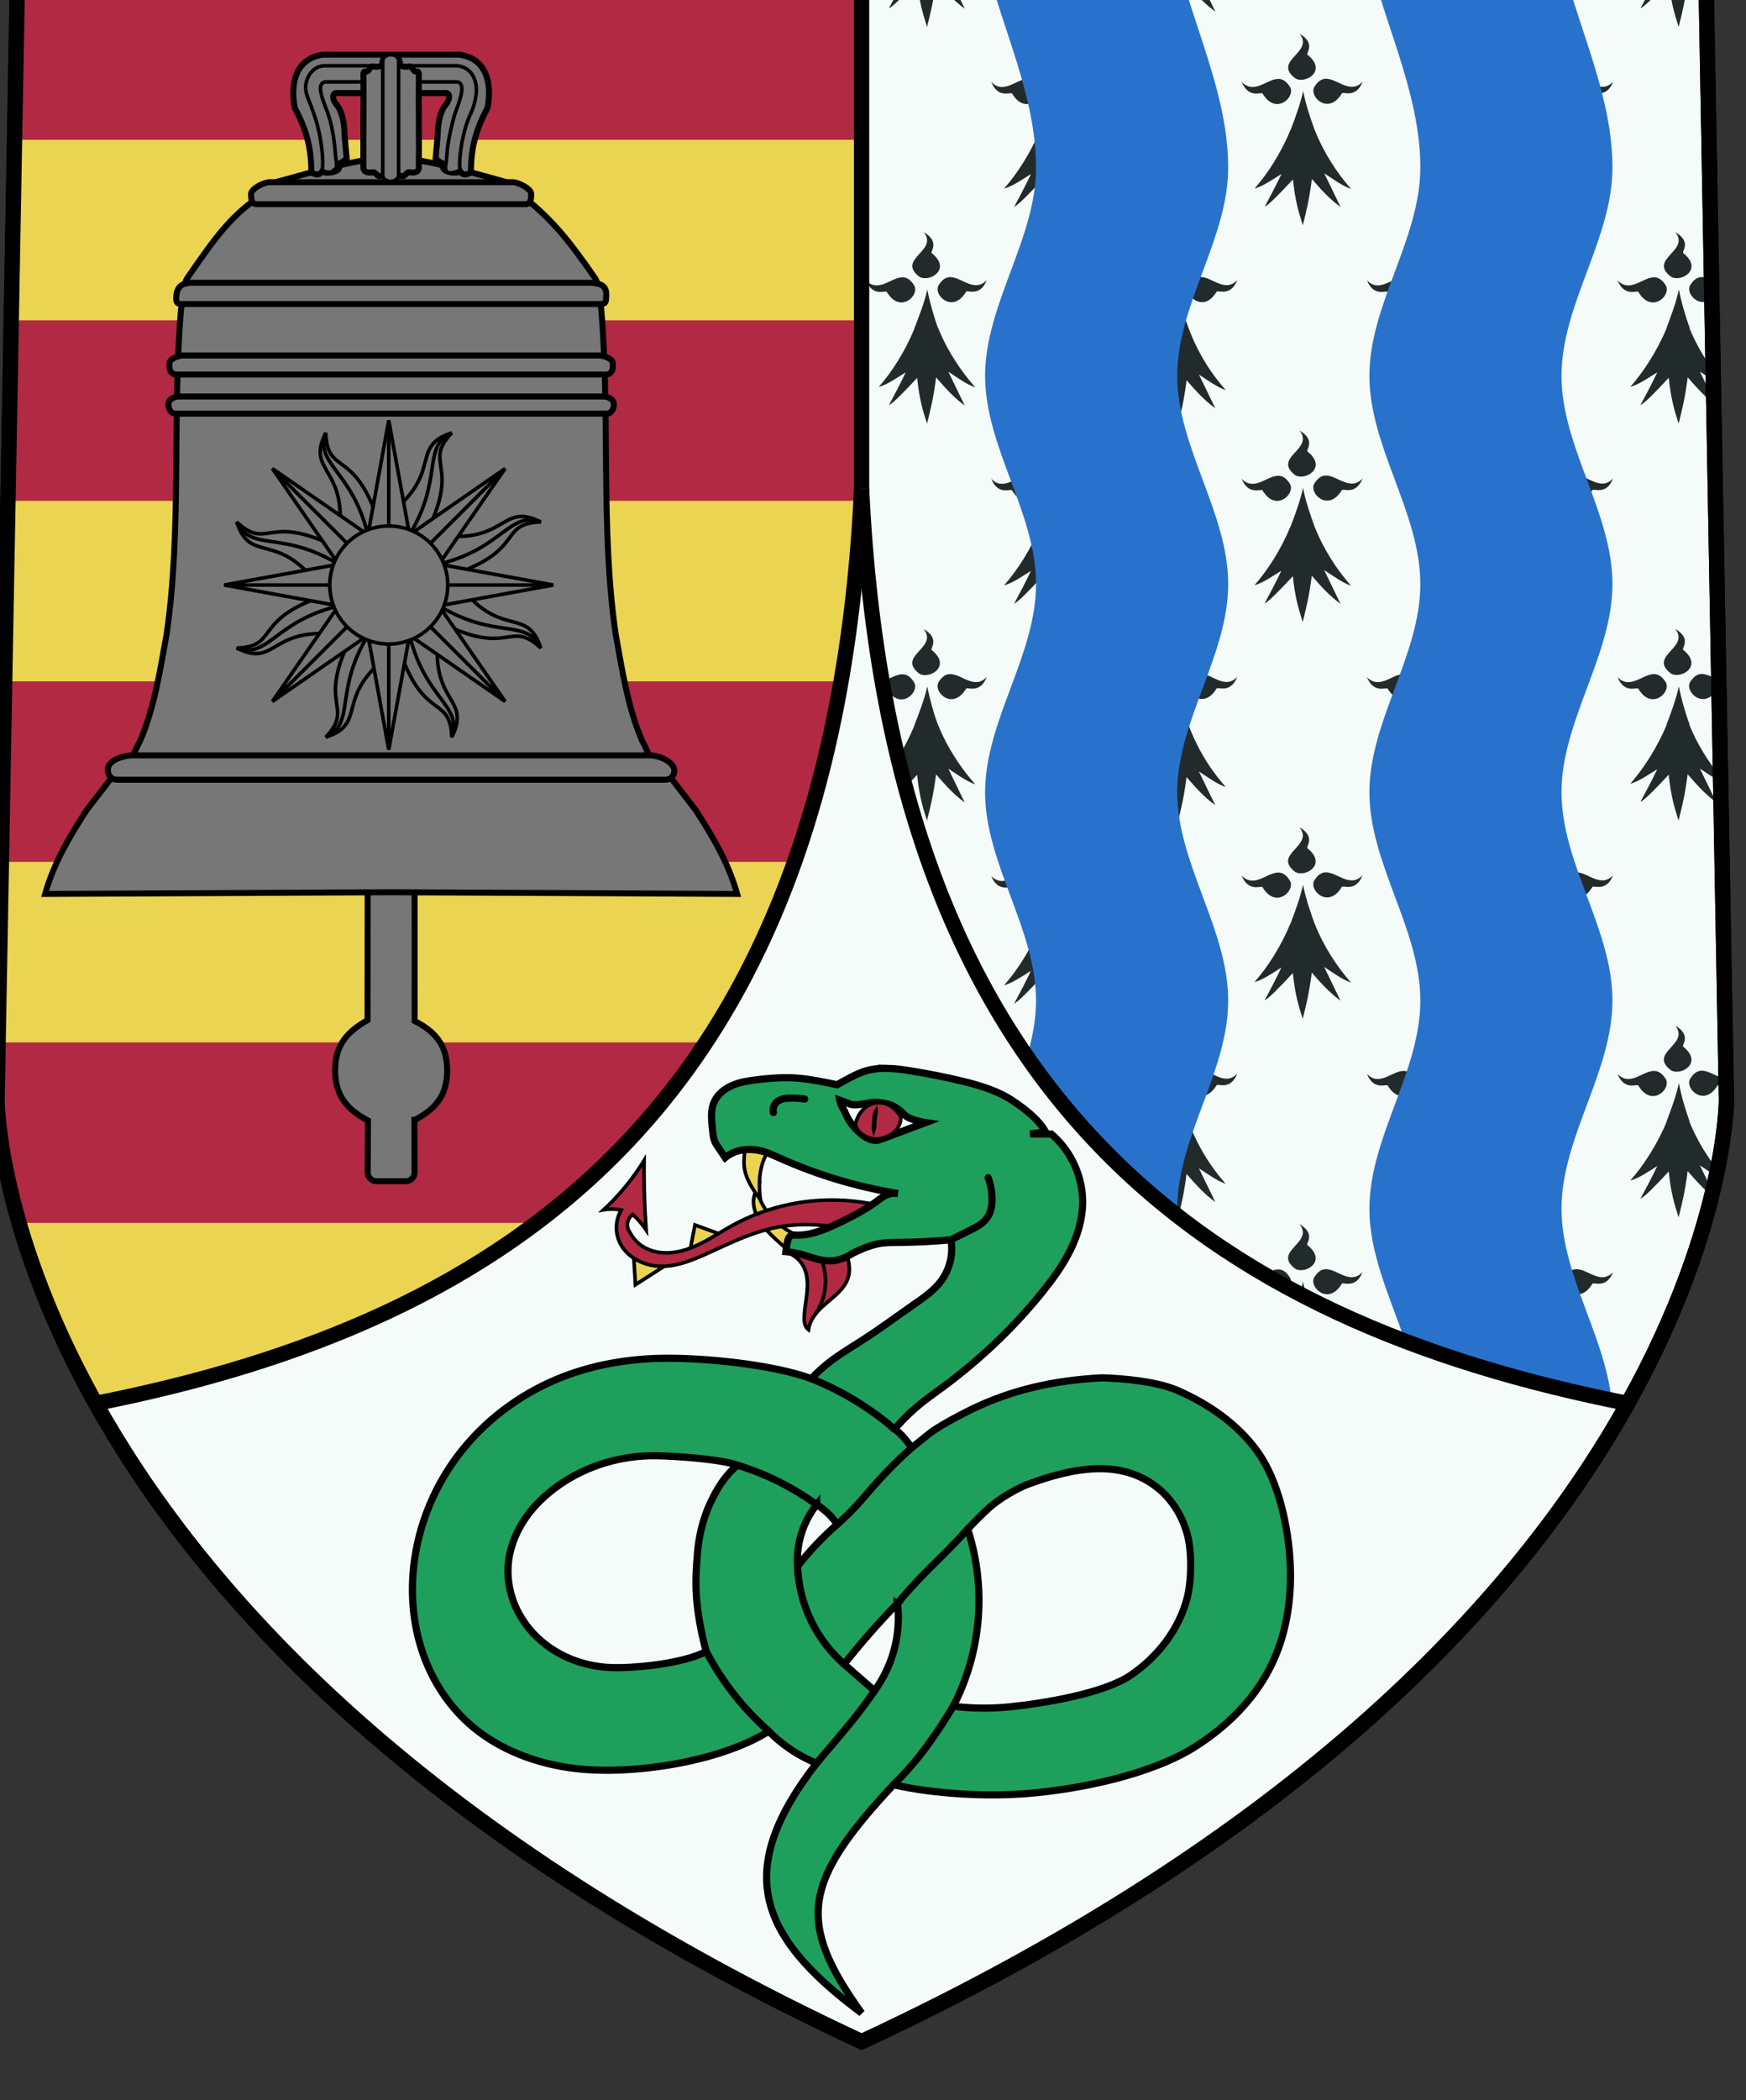 <?xml version="1.0" encoding="UTF-8" standalone="no"?>
<!-- Created with Inkscape (http://www.inkscape.org/) -->

<svg
   xmlns:dc="http://purl.org/dc/elements/1.1/"
   xmlns:cc="http://creativecommons.org/ns#"
   xmlns:rdf="http://www.w3.org/1999/02/22-rdf-syntax-ns#"
   xmlns:svg="http://www.w3.org/2000/svg"
   xmlns="http://www.w3.org/2000/svg"
   xmlns:xlink="http://www.w3.org/1999/xlink"
   xmlns:sodipodi="http://sodipodi.sourceforge.net/DTD/sodipodi-0.dtd"
   xmlns:inkscape="http://www.inkscape.org/namespaces/inkscape"
   width="96.673mm"
   height="116.207mm"
   viewBox="0 0 96.673 116.207"
   version="1.1"
   id="svg22846"
   inkscape:version="0.92.3 (2405546, 2018-03-11)"
   sodipodi:docname="COA Ebbing.svg">
  <rect x="0" y="0" width="96.673" height="116.207" fill="#333333" stroke="none"/>
  <defs
     id="defs22840">
    <inkscape:path-effect
       effect="spiro"
       id="path-effect6088-48-4-86-6-82-5"
       is_visible="true" />
    <clipPath
       id="clipPath19679-5"
       clipPathUnits="userSpaceOnUse">
      <use
         style="stroke-width:1"
         height="100%"
         width="100%"
         transform="translate(-48.377,183.91)"
         id="use19681-6"
         xlink:href="#use19236"
         y="0"
         x="0" />
    </clipPath>
    <inkscape:path-effect
       is_visible="true"
       id="path-effect6141-19-8-38-7-7-7-9"
       effect="spiro" />
  </defs>
  <sodipodi:namedview
     id="base"
     pagecolor="#ffffff"
     bordercolor="#666666"
     borderopacity="1.0"
     inkscape:pageopacity="0.0"
     inkscape:pageshadow="2"
     inkscape:zoom="0.7"
     inkscape:cx="638.10898"
     inkscape:cy="522.31517"
     inkscape:document-units="mm"
     inkscape:current-layer="layer1"
     showgrid="false"
     fit-margin-top="0"
     fit-margin-left="0"
     fit-margin-right="0"
     fit-margin-bottom="0"
     inkscape:window-width="1920"
     inkscape:window-height="1017"
     inkscape:window-x="-4"
     inkscape:window-y="-4"
     inkscape:window-maximized="1" />
  <g
     inkscape:label="Layer 1"
     inkscape:groupmode="layer"
     id="layer1"
     transform="translate(374.908,-257.039)">
    <g
       transform="matrix(0.282,0,0,0.282,-1117.607,-3139.24)"
       id="g23780">
      <path
         inkscape:connector-curvature="0"
         id="use19252"
         d="m 2802.853,12139.458 c -5.643,120.358 -68.667,163.336 -150.39,179.456 20.558,36.788 62.951,84.575 150.39,125.25 87.46,-40.673 129.868,-88.453 150.434,-125.241 -81.743,-16.114 -144.79,-59.087 -150.434,-179.465 z"
         style="fill:#f5fbf8;fill-opacity:1;stroke:none;stroke-width:3;stroke-miterlimit:4;stroke-dasharray:none" />
      <path
         sodipodi:nodetypes="ccccccc"
         id="path6176-1-8-5-6-3-8"
         d="m 2800.015,12290.062 -6.03,-0.464 -6.03,-0.463 c 8.204,3.216 1.444,13.031 4.46,15.326 0.967,-6.113 10.128,-6.626 7.599,-14.399 h -1e-4 z"
         style="opacity:1;fill:#b12943;fill-opacity:1;fill-rule:evenodd;stroke:#000000;stroke-width:0.703;stroke-linecap:butt;stroke-linejoin:miter;stroke-miterlimit:4;stroke-dasharray:none;stroke-dashoffset:0;stroke-opacity:1"
         inkscape:connector-curvature="0" />
      <path
         inkscape:connector-curvature="0"
         id="path6431-2-1-8-1-6-2"
         d="m 2793.481,12301.819 c 0.693,-0.928 1.245,-1.96 1.632,-3.052 0.91,-2.57 0.866,-5.466 -0.121,-8.008"
         style="fill:none;fill-opacity:1;fill-rule:evenodd;stroke:#000000;stroke-width:0.703;stroke-linecap:butt;stroke-linejoin:miter;stroke-miterlimit:4;stroke-dasharray:none;stroke-opacity:1" />
      <path
         inkscape:connector-curvature="0"
         style="fill:#f5fbf8;fill-opacity:1;stroke:none;stroke-width:3;stroke-miterlimit:4;stroke-dasharray:none"
         d="m 2802.908,12035.562 c 55.264,0 165.743,3.999 165.743,3.999 l 4.001,219.807 c 0,0 0.011,24.895 -19.354,59.545 -81.723,-16.12 -144.747,-59.098 -150.39,-179.456 z"
         id="use19246" />
      <path
         inkscape:connector-curvature="0"
         id="use993"
         d="m 2810.522,12035.594 c -1.349,2.296 -2.817,4.318 -4.303,6.015 1.645,-0.451 3.504,-1.728 5.292,-2.851 -1.093,2.328 -2.186,4.343 -3.279,6.397 0.653,-0.22 2.719,-2.281 5.532,-5.323 0.441,4.18 1.043,6.158 1.934,8.993 0.709,-2.83 1.224,-4.776 1.787,-9.079 1.696,1.923 3.33,3.855 5.625,5.506 l -3.213,-6.613 c 1.663,1.063 3.515,2.463 5.279,3.057 -1.53,-1.735 -3.059,-3.759 -4.439,-6.016 -3.313,-0.04 -6.494,-0.07 -9.578,-0.09 -0.217,0 -0.419,0 -0.635,0 z m 49.091,0.769 c -1.313,2.209 -2.74,4.134 -4.21,5.813 1.645,-0.451 3.504,-1.73 5.292,-2.851 -1.093,2.327 -2.186,4.339 -3.279,6.394 0.653,-0.221 2.719,-2.293 5.532,-5.334 0.441,4.18 1.043,6.158 1.934,8.993 0.709,-2.831 1.224,-4.766 1.787,-9.068 1.696,1.924 3.341,3.856 5.636,5.506 l -3.21,-6.613 c 1.663,1.063 3.5,2.451 5.264,3.046 -1.482,-1.682 -2.877,-3.549 -4.142,-5.639 -3.548,-0.09 -7.075,-0.169 -10.604,-0.247 z m 48.051,1.234 c -0.993,1.487 -2.024,2.839 -3.06,4.021 1.645,-0.451 3.491,-1.729 5.279,-2.851 -1.093,2.328 -2.188,4.343 -3.281,6.396 0.653,-0.221 2.722,-2.281 5.535,-5.323 0.441,4.182 1.039,6.155 1.93,8.99 0.709,-2.83 1.224,-4.773 1.787,-9.074 1.696,1.923 3.345,3.856 5.64,5.507 l -3.213,-6.615 c 1.663,1.063 3.5,2.464 5.264,3.058 -0.994,-1.128 -1.974,-2.371 -2.906,-3.716 -3.365,-0.103 -6.724,-0.206 -10.186,-0.309 -0.975,-0.03 -1.802,-0.06 -2.789,-0.08 z m 48.122,1.52 c -0.664,0.9 -1.334,1.738 -1.996,2.493 1.43,-0.392 3.021,-1.408 4.587,-2.404 -1,-0.04 -1.377,-0.05 -2.591,-0.09 z m 3.065,0.106 c -1.018,2.125 -2.045,4.022 -3.062,5.932 0.653,-0.221 2.731,-2.281 5.544,-5.321 0.441,4.18 1.043,6.156 1.934,8.991 0.709,-2.83 1.224,-4.774 1.787,-9.077 1.17,1.327 2.325,2.652 3.673,3.891 l -0.046,-2.497 v 0 l -0.78,-1.604 c -0.208,0 -3.756,-0.131 -6.652,-0.231 -0.689,-0.02 -1.511,-0.05 -2.399,-0.08 z m -119.2,10.929 c 3.004,3.727 -5.394,5.222 -0.864,8.749 1.932,1.198 6.427,-1.406 2.463,-4.592 -0.512,-0.273 1.797,-2.158 -1.599,-4.157 z m 49.184,0 c 3.005,3.727 -5.394,5.226 -0.864,8.753 1.932,1.197 6.427,-1.408 2.463,-4.593 -0.512,-0.273 1.797,-2.161 -1.599,-4.16 z m 49.186,0 c 3.005,3.727 -5.394,5.226 -0.864,8.753 1.932,1.197 6.429,-1.408 2.465,-4.593 -0.512,-0.273 1.795,-2.161 -1.6,-4.16 z m -93.358,8.846 c -0.752,0.08 -1.486,0.535 -2.17,1.719 -0.857,1.984 2.912,5.413 5.449,1.183 0.179,-0.518 2.714,1.133 4.107,-2.331 -2.389,2.511 -4.847,-0.472 -7.066,-0.571 z m 49.184,0 c -0.751,0.08 -1.486,0.538 -2.17,1.721 -0.858,1.985 2.912,5.411 5.449,1.181 0.179,-0.518 2.714,1.138 4.107,-2.327 -2.389,2.51 -4.847,-0.476 -7.066,-0.575 z m 49.188,0 c -0.751,0.08 -1.477,0.538 -2.161,1.721 -0.858,1.985 2.915,5.411 5.453,1.181 0.18,-0.518 2.699,1.138 4.092,-2.327 -2.389,2.51 -4.833,-0.476 -7.051,-0.575 z m -107.66,0.03 c -2.219,0.1 -4.677,3.096 -7.066,0.585 1.393,3.464 3.938,1.811 4.118,2.329 2.538,4.23 6.298,0.801 5.44,-1.183 -0.781,-1.353 -1.624,-1.768 -2.492,-1.731 z m 49.184,0 c -2.219,0.1 -4.679,3.096 -7.068,0.585 1.393,3.464 3.94,1.811 4.12,2.329 2.538,4.23 6.298,0.801 5.44,-1.183 -0.781,-1.353 -1.624,-1.768 -2.492,-1.731 z m 49.186,0 c -2.219,0.1 -4.663,3.096 -7.051,0.585 1.393,3.464 3.924,1.811 4.103,2.329 2.538,4.23 6.299,0.801 5.442,-1.183 -0.781,-1.353 -1.626,-1.768 -2.494,-1.731 z m -93.373,2.392 c -0.581,2.64 -1.591,5.324 -2.433,7.527 h 0.013 c -1.926,4.643 -4.554,8.665 -7.119,11.593 1.645,-0.45 3.491,-1.729 5.279,-2.851 -1.093,2.327 -2.188,4.344 -3.281,6.397 0.653,-0.22 2.722,-2.282 5.535,-5.324 0.441,4.182 1.039,6.159 1.93,8.994 0.709,-2.83 1.224,-4.778 1.787,-9.08 1.696,1.923 3.345,3.857 5.64,5.507 l -3.213,-6.619 c 1.664,1.064 3.5,2.467 5.264,3.06 -2.721,-3.085 -5.297,-7.043 -7.137,-11.68 h -0.013 c -0.8,-2.197 -1.743,-4.876 -2.247,-7.524 z m 49.178,0 c -0.572,2.593 -1.588,5.328 -2.422,7.509 -0.014,0 -0.015,0.02 -0.015,0.04 h -0.018 c -1.929,4.673 -4.506,8.618 -7.084,11.563 1.645,-0.451 3.491,-1.729 5.279,-2.851 -1.093,2.328 -2.184,4.342 -3.278,6.396 0.653,-0.221 2.719,-2.284 5.532,-5.326 0.441,4.181 1.043,6.159 1.934,8.994 0.709,-2.831 1.22,-4.778 1.783,-9.08 1.696,1.924 3.345,3.857 5.64,5.507 l -3.212,-6.617 c 1.663,1.064 3.502,2.466 5.266,3.06 -2.713,-3.078 -5.316,-6.988 -7.156,-11.609 -0.799,-2.195 -1.744,-4.94 -2.248,-7.586 z m 49.193,0 c -0.581,2.64 -1.593,5.323 -2.435,7.525 h 0.049 c -1.925,4.614 -4.607,8.68 -7.16,11.595 1.645,-0.451 3.506,-1.73 5.294,-2.851 -1.093,2.328 -2.199,4.343 -3.292,6.397 0.652,-0.221 2.73,-2.284 5.543,-5.326 0.441,4.182 1.043,6.16 1.934,8.996 0.709,-2.831 1.224,-4.777 1.787,-9.08 1.696,1.925 3.33,3.857 5.625,5.507 l -3.213,-6.615 c 1.663,1.063 3.504,2.464 5.268,3.056 -2.692,-3.052 -5.51,-7.1 -7.352,-11.679 h 0.066 c -0.8,-2.197 -1.609,-4.875 -2.113,-7.525 z m -123.701,27.667 c 3.004,3.726 -5.397,5.22 -0.868,8.747 1.932,1.197 6.447,-1.406 2.483,-4.592 -0.512,-0.272 1.781,-2.157 -1.615,-4.155 z m 49.184,0 c 3.005,3.725 -5.397,5.207 -0.868,8.734 1.932,1.198 6.444,-1.394 2.479,-4.581 -0.512,-0.272 1.784,-2.155 -1.611,-4.153 z m 49.2,0 c 3.005,3.725 -5.397,5.219 -0.868,8.747 1.932,1.196 6.433,-1.407 2.468,-4.594 -0.512,-0.272 1.795,-2.155 -1.6,-4.153 z m 49.186,0 c 3.005,3.725 -5.392,5.219 -0.862,8.747 1.932,1.196 6.427,-1.407 2.463,-4.594 -0.512,-0.272 1.796,-2.155 -1.6,-4.153 z m -93.362,8.822 c -0.751,0.07 -1.488,0.536 -2.172,1.718 -0.858,1.985 2.915,5.424 5.453,1.193 0.179,-0.516 2.699,1.139 4.092,-2.325 -2.389,2.51 -4.833,-0.487 -7.051,-0.586 -0.108,-0.01 -0.215,-0.01 -0.322,0 z m 49.186,0 c -0.751,0.08 -1.486,0.533 -2.17,1.716 -0.858,1.984 2.913,5.415 5.451,1.184 0.18,-0.516 2.712,1.139 4.105,-2.325 -2.389,2.51 -4.846,-0.476 -7.064,-0.575 z m 49.189,0 c -0.751,0.08 -1.475,0.533 -2.159,1.716 -0.737,1.706 1.945,4.466 4.325,2.525 l -0.068,-3.726 c -0.601,-0.268 -1.19,-0.489 -1.765,-0.515 z m -147.559,0.02 c -0.751,0.07 -1.488,0.532 -2.172,1.716 -0.858,1.983 2.915,5.41 5.453,1.181 0.18,-0.518 2.699,1.138 4.092,-2.326 -2.389,2.509 -4.833,-0.473 -7.051,-0.571 -0.108,-0.02 -0.215,-0.02 -0.322,0 z m 39.893,0 c -2.219,0.1 -4.677,3.111 -7.066,0.601 1.393,3.465 3.939,1.81 4.118,2.327 2.538,4.23 6.285,0.787 5.427,-1.197 -0.781,-1.352 -1.611,-1.77 -2.479,-1.731 z m -49.195,0.03 c -2.219,0.1 -4.662,3.095 -7.051,0.586 1.393,3.464 3.938,1.806 4.118,2.322 2.538,4.231 6.281,0.807 5.424,-1.178 -0.781,-1.35 -1.622,-1.77 -2.49,-1.73 z m 98.384,0 c -2.219,0.1 -4.677,3.095 -7.066,0.586 1.393,3.464 3.937,1.806 4.116,2.322 2.538,4.231 6.298,0.807 5.44,-1.178 -0.781,-1.35 -1.622,-1.77 -2.49,-1.73 z m 49.188,0 c -2.219,0.1 -4.664,3.095 -7.053,0.586 1.393,3.464 3.925,1.806 4.105,2.322 2.538,4.231 6.297,0.807 5.44,-1.178 -0.781,-1.35 -1.624,-1.77 -2.492,-1.73 z m -44.189,2.373 c 5e-4,0 0,0 0,0 h 0.01 z m 0,0 h -0.01 c -0.572,2.597 -1.595,5.338 -2.43,7.523 -0.014,0.01 -0.018,0.02 -0.018,0.03 h -0.017 c -1.929,4.674 -4.506,8.617 -7.084,11.561 1.645,-0.451 3.493,-1.732 5.281,-2.853 -1.093,2.327 -2.188,4.344 -3.281,6.398 0.653,-0.22 2.72,-2.286 5.533,-5.327 0.441,4.181 1.039,6.159 1.93,8.994 0.709,-2.83 1.224,-4.776 1.787,-9.078 1.696,1.924 3.345,3.858 5.64,5.508 l -3.213,-6.616 c 1.663,1.063 3.502,2.464 5.266,3.058 -2.713,-3.078 -5.316,-6.988 -7.156,-11.609 h 0.013 c -0.799,-2.195 -1.741,-4.943 -2.245,-7.589 z m -49.191,0 c -1.954,8.875 -5.602,15.165 -9.558,19.685 1.645,-0.452 3.504,-1.734 5.292,-2.854 -1.093,2.327 -2.184,4.343 -3.278,6.397 0.653,-0.222 2.717,-2.295 5.53,-5.337 0.441,4.181 1.044,6.159 1.935,8.994 0.709,-2.831 1.224,-4.765 1.787,-9.067 1.696,1.924 3.341,3.855 5.636,5.505 l -3.212,-6.613 c 1.663,1.063 3.502,2.453 5.266,3.047 -4.183,-4.745 -7.71,-10.88 -9.399,-19.757 z m 98.373,0 c 3e-4,0 -2e-4,0 0,0 3e-4,0 0,0 0,0 z m 0,0 c -0.581,2.639 -1.59,5.324 -2.432,7.526 h 0.049 c -1.925,4.614 -4.609,8.681 -7.161,11.596 1.645,-0.451 3.504,-1.734 5.292,-2.857 -1.093,2.328 -2.199,4.348 -3.292,6.402 0.653,-0.222 2.731,-2.286 5.544,-5.327 0.441,4.181 1.043,6.158 1.934,8.994 0.709,-2.83 1.224,-4.778 1.787,-9.08 1.566,1.776 3.085,3.558 5.114,5.12 l -0.01,-0.225 -0.01,-0.465 -2.69,-5.538 c 0.84,0.538 1.724,1.16 2.62,1.722 l -0.037,-2.027 c -1.772,-2.446 -3.439,-5.257 -4.669,-8.315 h 0.064 c -0.799,-2.197 -1.605,-4.878 -2.109,-7.526 z m -147.572,0.02 c -0.581,2.638 -1.707,5.439 -2.549,7.64 h 0.031 c -1.927,4.657 -4.452,8.542 -7.024,11.479 1.645,-0.451 3.502,-1.735 5.29,-2.857 -1.093,2.327 -2.184,4.347 -3.278,6.401 0.653,-0.221 2.718,-2.284 5.532,-5.326 0.441,4.182 1.043,6.159 1.934,8.994 0.709,-2.831 1.224,-4.78 1.787,-9.082 1.696,1.925 3.33,3.862 5.625,5.513 l -3.215,-6.619 c 1.663,1.063 3.517,2.464 5.281,3.058 -2.721,-3.087 -5.46,-7.061 -7.304,-11.699 h -0.035 c -0.796,-2.19 -1.573,-4.868 -2.075,-7.502 z m 73.072,27.66 c 3.005,3.726 -5.394,5.225 -0.864,8.751 1.932,1.199 6.429,-1.409 2.465,-4.594 -0.512,-0.274 1.795,-2.158 -1.6,-4.157 z m 49.188,0 c 3.005,3.726 -5.394,5.225 -0.864,8.751 1.932,1.199 6.427,-1.409 2.463,-4.594 -0.512,-0.274 1.797,-2.158 -1.599,-4.157 z m -98.377,0.02 c 3.004,3.727 -5.394,5.222 -0.864,8.749 1.932,1.198 6.429,-1.408 2.465,-4.594 -0.512,-0.272 1.795,-2.156 -1.6,-4.155 z m 54.19,8.824 c -0.751,0.07 -1.486,0.534 -2.17,1.718 -0.857,1.984 2.912,5.415 5.449,1.184 0.18,-0.516 2.713,1.136 4.107,-2.329 -2.389,2.51 -4.848,-0.473 -7.066,-0.573 z m 49.188,0 c -0.751,0.07 -1.477,0.534 -2.161,1.718 -0.858,1.984 2.915,5.415 5.453,1.184 0.18,-0.516 2.699,1.136 4.092,-2.329 -2.389,2.51 -4.833,-0.473 -7.051,-0.573 z m -98.364,0.02 c -0.752,0.07 -1.488,0.534 -2.172,1.718 -0.858,1.984 2.911,5.414 5.449,1.183 0.18,-0.517 2.714,1.135 4.107,-2.33 -2.389,2.511 -4.847,-0.472 -7.066,-0.571 -0.108,-0.02 -0.211,-0.02 -0.319,0 z m -9.291,0.02 c -2.219,0.1 -4.677,3.095 -7.066,0.584 1.393,3.464 3.94,1.812 4.12,2.329 2.538,4.231 6.298,0.799 5.44,-1.186 -0.781,-1.352 -1.626,-1.765 -2.494,-1.727 z m 49.178,0 c -2.219,0.1 -4.679,3.096 -7.068,0.586 1.393,3.464 3.94,1.81 4.12,2.326 2.538,4.231 6.298,0.804 5.44,-1.18 -0.781,-1.353 -1.624,-1.771 -2.492,-1.732 z m 49.186,0 c -2.219,0.1 -4.662,3.096 -7.051,0.586 1.393,3.464 3.924,1.81 4.103,2.326 2.538,4.231 6.299,0.804 5.442,-1.18 -0.781,-1.353 -1.626,-1.771 -2.494,-1.732 z m 4.999,2.377 c -0.581,2.639 -1.593,5.324 -2.435,7.527 h 0.049 c -1.925,4.614 -4.607,8.677 -7.159,11.591 1.645,-0.45 3.506,-1.728 5.294,-2.849 -1.093,2.327 -2.199,4.34 -3.292,6.394 0.653,-0.221 2.729,-2.28 5.543,-5.321 0.441,4.181 1.043,6.155 1.934,8.99 0.709,-2.831 1.224,-4.775 1.787,-9.076 1.696,1.923 3.331,3.856 5.625,5.506 l -3.213,-6.616 c 1.663,1.063 3.504,2.464 5.268,3.058 -2.693,-3.055 -5.512,-7.098 -7.354,-11.677 h 0.068 c -0.8,-2.199 -1.609,-4.878 -2.113,-7.527 z m -49.195,0 c -0.572,2.59 -1.587,5.321 -2.421,7.5 -0.014,0.01 -0.015,0.02 -0.015,0.04 h -0.022 c -1.929,4.674 -4.506,8.618 -7.084,11.563 1.645,-0.451 3.491,-1.729 5.279,-2.851 -1.093,2.328 -2.184,4.342 -3.278,6.396 0.653,-0.223 2.719,-2.281 5.532,-5.323 0.441,4.181 1.043,6.154 1.934,8.989 0.709,-2.829 1.22,-4.773 1.783,-9.075 1.696,1.924 3.345,3.857 5.64,5.508 l -3.21,-6.619 c 1.663,1.064 3.5,2.464 5.264,3.057 -2.713,-3.076 -5.315,-6.988 -7.154,-11.61 -0.798,-2.192 -1.744,-4.931 -2.249,-7.575 z m -49.169,0.02 c -0.581,2.639 -1.593,5.321 -2.435,7.524 h 0.013 c -1.926,4.643 -4.556,8.667 -7.121,11.596 1.645,-0.45 3.491,-1.731 5.279,-2.853 -1.093,2.328 -2.186,4.344 -3.279,6.398 0.653,-0.221 2.719,-2.283 5.532,-5.325 0.441,4.182 1.043,6.161 1.933,8.996 0.709,-2.831 1.222,-4.778 1.785,-9.08 1.696,1.923 3.345,3.856 5.64,5.506 l -3.212,-6.614 c 1.663,1.063 3.5,2.465 5.264,3.058 -2.721,-3.086 -5.295,-7.046 -7.136,-11.684 h -0.017 c -0.8,-2.197 -1.743,-4.874 -2.247,-7.522 z m 23.848,27.645 c 3.005,3.726 -5.398,5.209 -0.868,8.736 1.932,1.197 6.444,-1.395 2.479,-4.581 -0.512,-0.272 1.784,-2.157 -1.611,-4.155 z m 49.2,0 c 3.005,3.726 -5.396,5.222 -0.866,8.749 1.932,1.197 6.431,-1.408 2.466,-4.594 -0.512,-0.272 1.795,-2.157 -1.6,-4.155 z m 49.188,0 c 3.004,3.726 -5.394,5.222 -0.864,8.749 1.932,1.197 6.427,-1.408 2.463,-4.594 -0.512,-0.272 1.797,-2.157 -1.599,-4.155 z m -147.567,0.03 c 3.004,3.726 -5.395,5.22 -0.866,8.747 1.932,1.197 6.446,-1.408 2.481,-4.593 -0.512,-0.273 1.78,-2.156 -1.615,-4.154 z m 54.203,8.807 c -0.751,0.07 -1.488,0.535 -2.172,1.719 -0.858,1.983 2.915,5.421 5.453,1.191 0.18,-0.516 2.699,1.14 4.092,-2.324 -2.389,2.51 -4.833,-0.487 -7.051,-0.586 z m -9.291,0.02 c -2.219,0.101 -4.677,3.106 -7.066,0.597 1.393,3.465 3.941,1.813 4.12,2.329 2.538,4.23 6.283,0.787 5.425,-1.197 -0.781,-1.353 -1.611,-1.766 -2.479,-1.729 z m 58.477,0 c -0.751,0.08 -1.486,0.534 -2.17,1.718 -0.857,1.984 2.913,5.413 5.451,1.183 0.18,-0.517 2.712,1.136 4.105,-2.328 -2.389,2.51 -4.846,-0.474 -7.064,-0.573 -0.108,-0.02 -0.215,-0.02 -0.322,0 z m 49.188,0 c -0.751,0.08 -1.474,0.535 -2.157,1.718 -0.858,1.984 2.915,5.413 5.453,1.183 0.028,-0.08 0.138,-0.101 0.278,-0.101 l -0.013,-0.762 -0.018,-0.882 c -1.099,-0.451 -2.178,-1.11 -3.208,-1.156 -0.107,-0.02 -0.226,-0.02 -0.333,0 z m -147.552,0.02 c -0.751,0.07 -1.486,0.532 -2.17,1.716 -0.858,1.984 2.913,5.414 5.451,1.184 0.18,-0.516 2.699,1.135 4.092,-2.329 -2.389,2.51 -4.833,-0.472 -7.051,-0.571 z m 89.077,0 c -2.219,0.1 -4.677,3.092 -7.066,0.582 1.393,3.464 3.937,1.813 4.116,2.329 2.538,4.23 6.297,0.801 5.44,-1.184 -0.781,-1.353 -1.622,-1.765 -2.49,-1.727 z m 49.188,0 c -2.219,0.1 -4.664,3.092 -7.053,0.582 1.393,3.464 3.926,1.813 4.105,2.329 2.538,4.23 6.298,0.801 5.44,-1.184 -0.781,-1.353 -1.624,-1.765 -2.492,-1.727 z m -147.566,0.03 c -1.216,0.06 -2.501,0.96 -3.807,1.371 0.085,0.488 0.174,0.971 0.262,1.456 0.33,-0.03 0.564,-0.06 0.613,0.09 2.538,4.23 6.279,0.805 5.422,-1.179 -0.781,-1.353 -1.622,-1.772 -2.49,-1.734 z m 54.188,2.367 c -1.954,8.877 -5.6,15.16 -9.556,19.678 1.645,-0.451 3.502,-1.729 5.29,-2.85 -1.093,2.327 -2.184,4.345 -3.278,6.399 0.653,-0.221 2.719,-2.297 5.532,-5.339 0.441,4.182 1.043,6.16 1.934,8.996 0.709,-2.831 1.224,-4.768 1.787,-9.07 1.696,1.924 3.341,3.86 5.636,5.51 l -3.212,-6.616 c 1.663,1.063 3.502,2.452 5.266,3.046 -4.182,-4.745 -7.71,-10.876 -9.399,-19.754 z m 49.19,0 c -0.572,2.595 -1.595,5.336 -2.43,7.522 -0.014,0.02 -0.022,0.02 -0.022,0.04 h -0.015 c -1.929,4.673 -4.506,8.617 -7.084,11.562 1.645,-0.451 3.493,-1.729 5.281,-2.851 -1.093,2.328 -2.188,4.347 -3.281,6.401 0.653,-0.221 2.72,-2.285 5.533,-5.328 0.441,4.183 1.039,6.159 1.93,8.994 0.709,-2.831 1.224,-4.778 1.787,-9.08 1.696,1.925 3.345,3.857 5.64,5.507 l -3.213,-6.613 c 1.663,1.064 3.5,2.465 5.264,3.058 -2.713,-3.077 -5.315,-6.99 -7.154,-11.611 h 0.018 c -0.8,-2.198 -1.743,-4.946 -2.247,-7.597 z m 49.184,0 c 3e-4,0 -2e-4,0 0,0 3e-4,0 0,0 0,0 z m 0,0 c -0.581,2.639 -1.589,5.323 -2.432,7.524 h 0.046 c -1.925,4.613 -4.606,8.68 -7.158,11.594 1.645,-0.451 3.504,-1.729 5.292,-2.851 -1.093,2.328 -2.201,4.342 -3.294,6.396 0.653,-0.221 2.733,-2.282 5.546,-5.325 0.441,4.182 1.043,6.159 1.934,8.994 0.709,-2.831 1.224,-4.776 1.787,-9.078 1.696,1.925 3.33,3.855 5.625,5.506 l -3.213,-6.612 c 1.29,0.824 2.683,1.847 4.067,2.543 l -0.017,-0.926 v 0 c -2.3,-2.841 -4.572,-6.342 -6.138,-10.235 h 0.064 c -0.799,-2.198 -1.605,-4.875 -2.109,-7.524 z m -147.566,0.03 c -0.582,2.638 -1.707,5.432 -2.549,7.635 h 0.031 c -0.944,2.279 -2.031,4.371 -3.197,6.26 0.23,0.954 0.456,1.913 0.696,2.853 0.256,-0.162 0.512,-0.326 0.765,-0.485 -0.194,0.413 -0.388,0.776 -0.582,1.172 0.196,0.76 0.398,1.512 0.601,2.263 0.679,-0.701 1.412,-1.474 2.236,-2.364 0.441,4.18 1.043,6.156 1.934,8.992 0.709,-2.831 1.224,-4.774 1.787,-9.076 1.696,1.923 3.33,3.858 5.625,5.508 l -3.213,-6.62 c 1.663,1.063 3.515,2.465 5.279,3.06 -2.721,-3.087 -5.46,-7.059 -7.304,-11.698 h -0.035 c -0.796,-2.189 -1.571,-4.866 -2.073,-7.5 z m 73.066,27.621 c 3.005,3.728 -5.394,5.222 -0.864,8.749 1.932,1.198 6.429,-1.408 2.465,-4.594 -0.512,-0.273 1.795,-2.155 -1.6,-4.155 z m 49.188,0 c 3.005,3.728 -5.394,5.222 -0.864,8.749 1.932,1.198 6.427,-1.408 2.463,-4.594 -0.512,-0.273 1.797,-2.155 -1.599,-4.155 z m -98.377,0.08 c 3.004,3.728 -5.396,5.211 -0.866,8.738 1.932,1.198 6.442,-1.394 2.477,-4.58 -0.512,-0.273 1.784,-2.158 -1.611,-4.158 z m 54.203,8.776 c -0.751,0.07 -1.488,0.533 -2.172,1.716 -0.858,1.985 2.912,5.411 5.449,1.181 0.18,-0.517 2.714,1.136 4.107,-2.329 -2.389,2.511 -4.847,-0.469 -7.066,-0.568 z m 49.186,0 c -0.751,0.07 -1.475,0.533 -2.159,1.716 -0.858,1.985 2.915,5.411 5.453,1.181 0.18,-0.517 2.699,1.136 4.092,-2.329 -2.389,2.511 -4.833,-0.469 -7.051,-0.568 z m -58.477,0.04 c -2.219,0.1 -4.677,3.091 -7.066,0.581 1.393,3.465 3.94,1.813 4.12,2.329 2.538,4.231 6.298,0.804 5.44,-1.181 -0.781,-1.352 -1.626,-1.769 -2.494,-1.729 z m 49.188,0 c -2.219,0.1 -4.664,3.091 -7.053,0.581 1.393,3.465 3.926,1.813 4.105,2.329 2.538,4.231 6.297,0.804 5.44,-1.181 -0.781,-1.352 -1.624,-1.769 -2.492,-1.729 z m -89.075,0.02 c -0.751,0.07 -1.486,0.541 -2.17,1.723 -0.857,1.984 2.912,5.424 5.449,1.193 0.18,-0.516 2.699,1.134 4.092,-2.33 -2.389,2.511 -4.833,-0.486 -7.051,-0.586 z m -9.289,0.04 c -2.219,0.1 -4.679,3.105 -7.068,0.595 1.393,3.464 3.94,1.813 4.12,2.329 2.538,4.231 6.283,0.788 5.426,-1.196 -0.781,-1.352 -1.609,-1.766 -2.478,-1.728 z m 54.164,2.327 c 2e-4,0 -3e-4,0 0,0 3e-4,0 0,0 0,0 z m 0,0 c -0.572,2.591 -1.586,5.324 -2.419,7.502 -0.014,0.02 -0.015,0.02 -0.015,0.04 h -0.022 c -1.929,4.674 -4.504,8.615 -7.082,11.559 1.645,-0.451 3.491,-1.729 5.279,-2.851 -1.093,2.328 -2.186,4.348 -3.279,6.402 0.653,-0.222 2.718,-2.286 5.532,-5.327 0.441,4.181 1.043,6.159 1.934,8.994 0.709,-2.831 1.222,-4.778 1.785,-9.08 1.696,1.922 3.345,3.856 5.64,5.506 l -3.212,-6.615 c 1.664,1.063 3.5,2.464 5.264,3.057 -2.713,-3.077 -5.315,-6.987 -7.154,-11.608 -0.798,-2.192 -1.746,-4.935 -2.25,-7.579 z m 49.197,0 c -0.581,2.64 -1.591,5.325 -2.433,7.528 h 0.049 c -1.925,4.614 -4.609,8.678 -7.161,11.592 1.645,-0.451 3.508,-1.729 5.295,-2.851 -1.093,2.328 -2.201,4.344 -3.294,6.398 0.653,-0.221 2.729,-2.282 5.543,-5.323 0.441,4.181 1.043,6.157 1.934,8.992 0.709,-2.829 1.224,-4.777 1.787,-9.08 1.696,1.924 3.33,3.858 5.625,5.508 l -3.213,-6.616 c 1.663,1.063 3.504,2.462 5.268,3.056 -2.692,-3.054 -5.508,-7.098 -7.35,-11.676 h 0.064 c -0.8,-2.198 -1.607,-4.879 -2.111,-7.528 z m -98.361,0.06 c -1.954,8.878 -5.6,15.162 -9.556,19.68 1.645,-0.451 3.502,-1.729 5.29,-2.851 -1.093,2.327 -2.184,4.343 -3.278,6.397 0.653,-0.22 2.719,-2.295 5.532,-5.337 0.441,4.181 1.043,6.157 1.934,8.992 0.709,-2.831 1.221,-4.763 1.784,-9.063 1.696,1.922 3.345,3.855 5.64,5.505 l -3.212,-6.613 c 1.663,1.064 3.502,2.449 5.266,3.043 -4.183,-4.744 -7.71,-10.874 -9.399,-19.753 z m 23.849,27.584 c 3.005,3.726 -5.396,5.213 -0.866,8.74 1.932,1.197 6.442,-1.396 2.477,-4.583 -0.512,-0.272 1.784,-2.159 -1.611,-4.157 z m 49.202,0 c 3.005,3.726 -5.397,5.224 -0.868,8.751 1.932,1.196 6.431,-1.407 2.466,-4.594 -0.512,-0.272 1.797,-2.159 -1.599,-4.157 z m 49.186,0 c 3.005,3.726 -5.394,5.224 -0.864,8.751 1.932,1.196 6.429,-1.407 2.465,-4.594 -0.512,-0.272 1.795,-2.159 -1.6,-4.157 z m -93.364,8.83 c -0.751,0.06 -1.486,0.538 -2.17,1.721 -0.858,1.984 2.913,5.421 5.451,1.19 0.18,-0.515 2.701,1.139 4.094,-2.325 -2.389,2.509 -4.835,-0.488 -7.053,-0.586 -0.108,-0.02 -0.215,-0.02 -0.322,0 z m 49.188,0.02 c -0.751,0.07 -1.488,0.534 -2.172,1.717 -0.858,1.984 2.915,5.412 5.453,1.181 0.18,-0.516 2.71,1.139 4.103,-2.325 -2.389,2.511 -4.844,-0.473 -7.062,-0.573 -0.108,-0.02 -0.214,-0.02 -0.322,0 z m 49.189,0 c -0.751,0.07 -1.475,0.534 -2.159,1.717 -0.858,1.984 2.913,5.412 5.451,1.181 0.094,-0.267 0.822,0.04 1.694,-0.08 l -0.022,-1.267 c -1.588,-0.159 -3.158,-1.486 -4.629,-1.551 -0.108,-0.02 -0.226,-0.02 -0.333,0 z m -107.666,0.02 c -2.219,0.1 -4.677,3.108 -7.066,0.597 1.393,3.464 3.938,1.807 4.118,2.323 2.538,4.231 6.283,0.793 5.425,-1.192 -0.781,-1.352 -1.609,-1.767 -2.477,-1.728 z m 49.19,0.02 c -2.219,0.1 -4.677,3.095 -7.066,0.586 1.393,3.464 3.937,1.808 4.116,2.325 2.538,4.231 6.298,0.803 5.44,-1.181 -0.781,-1.351 -1.622,-1.769 -2.49,-1.73 z m 49.186,0 c -2.219,0.1 -4.662,3.095 -7.051,0.586 1.393,3.464 3.926,1.808 4.105,2.325 2.538,4.231 6.298,0.803 5.44,-1.181 -0.782,-1.351 -1.626,-1.769 -2.494,-1.73 z m -44.182,2.397 v 0 h -0.01 c -0.572,2.596 -1.593,5.338 -2.428,7.524 -0.014,0.01 -0.018,0.02 -0.018,0.03 h -0.015 c -1.929,4.674 -4.506,8.62 -7.084,11.565 1.645,-0.451 3.491,-1.734 5.279,-2.856 -1.093,2.329 -2.188,4.347 -3.281,6.401 0.653,-0.222 2.72,-2.285 5.534,-5.328 0.441,4.183 1.041,6.161 1.932,8.996 0.709,-2.832 1.224,-4.777 1.787,-9.079 1.696,1.924 3.345,3.858 5.64,5.508 l -3.212,-6.619 c 1.663,1.063 3.498,2.468 5.263,3.063 -2.713,-3.078 -5.315,-6.993 -7.154,-11.614 h 0.015 c -0.8,-2.197 -1.743,-4.948 -2.247,-7.597 z m -49.197,0 c -1.812,8.234 -5.085,14.22 -8.707,18.653 0.178,0.163 0.354,0.329 0.533,0.491 1.268,-0.604 2.607,-1.499 3.909,-2.317 -0.669,1.426 -1.339,2.725 -2.009,3.998 0.262,0.228 0.523,0.459 0.787,0.686 0.936,-0.919 2.111,-2.15 3.474,-3.623 0.373,3.533 0.872,5.51 1.551,7.743 0.194,0.152 0.386,0.307 0.581,0.458 0.607,-2.42 1.082,-4.397 1.589,-8.273 1.696,1.924 3.343,3.856 5.638,5.506 l -3.212,-6.614 c 1.663,1.064 3.5,2.453 5.264,3.047 -4.183,-4.744 -7.71,-10.877 -9.399,-19.755 z m 98.377,0 c -0.581,2.639 -1.593,5.326 -2.435,7.529 h 0.048 c -1.925,4.614 -4.606,8.679 -7.158,11.593 1.645,-0.451 3.504,-1.73 5.292,-2.853 -1.093,2.327 -2.201,4.346 -3.294,6.398 0.653,-0.22 2.733,-2.285 5.546,-5.327 0.441,4.181 1.043,6.159 1.934,8.994 0.709,-2.831 1.224,-4.776 1.787,-9.078 1.456,1.651 2.869,3.31 4.691,4.79 0.063,-0.256 0.141,-0.535 0.201,-0.787 l -2.481,-5.111 c 1.01,0.646 2.085,1.399 3.168,2.038 0.084,-0.394 0.189,-0.825 0.266,-1.205 -2.083,-2.692 -4.093,-5.908 -5.519,-9.452 h 0.064 c -0.8,-2.198 -1.606,-4.881 -2.109,-7.529 z m -74.502,27.658 c 3.005,3.726 -5.394,5.22 -0.864,8.747 1.932,1.198 6.427,-1.407 2.463,-4.594 -0.512,-0.273 1.797,-2.154 -1.599,-4.153 z m 49.186,0 c 3.004,3.726 -5.394,5.22 -0.864,8.747 1.932,1.198 6.429,-1.407 2.465,-4.594 -0.512,-0.273 1.795,-2.154 -1.6,-4.153 z m -44.18,8.849 c -0.751,0.07 -1.486,0.532 -2.17,1.716 -0.858,1.984 2.911,5.415 5.449,1.185 0.179,-0.517 2.713,1.136 4.107,-2.329 -2.389,2.512 -4.848,-0.471 -7.066,-0.572 -0.108,-0.01 -0.213,-0.01 -0.32,0 z m 49.188,0 c -0.751,0.07 -1.477,0.532 -2.161,1.716 -0.858,1.984 2.915,5.415 5.453,1.185 0.18,-0.517 2.699,1.136 4.093,-2.329 -2.389,2.512 -4.833,-0.471 -7.051,-0.572 -0.108,-0.01 -0.226,-0.01 -0.333,0 z m -58.477,0.04 c -0.842,0.04 -1.719,0.492 -2.613,0.904 1.586,0.927 3.186,1.835 4.807,2.712 0.396,-0.6 0.55,-1.302 0.298,-1.884 -0.781,-1.354 -1.624,-1.77 -2.492,-1.732 z m 49.186,0 c -2.219,0.1 -4.662,3.096 -7.051,0.586 1.393,3.465 3.924,1.808 4.103,2.325 2.538,4.23 6.299,0.804 5.442,-1.179 -0.781,-1.354 -1.626,-1.77 -2.494,-1.732 z m 4.999,2.397 c -0.581,2.638 -1.593,5.322 -2.435,7.525 h 0.049 c -1.752,4.202 -4.133,7.938 -6.471,10.774 0.267,0.07 0.532,0.155 0.8,0.229 1.237,-0.602 2.538,-1.464 3.805,-2.259 -0.48,1.021 -0.962,1.967 -1.445,2.898 0.524,0.141 1.045,0.285 1.571,0.423 0.648,-0.671 1.35,-1.412 2.124,-2.248 0.116,1.101 0.246,2.038 0.386,2.889 0.918,0.232 1.839,0.459 2.763,0.683 0.191,-1.048 0.379,-2.191 0.571,-3.658 1.501,1.702 2.955,3.409 4.86,4.923 0.181,0.04 0.361,0.08 0.542,0.121 l -2.99,-6.15 c 1.663,1.063 3.502,2.463 5.266,3.057 -2.693,-3.055 -5.512,-7.103 -7.354,-11.682 h 0.07 c -0.8,-2.199 -1.609,-4.877 -2.113,-7.525 z m -49.197,0.03 c -0.171,0.775 -0.389,1.56 -0.623,2.342 0.459,0.24 0.919,0.478 1.381,0.714 -0.292,-1.011 -0.564,-2.037 -0.758,-3.056 z"
         style="fill:#222b2c;fill-opacity:1;stroke:none;stroke-width:3;stroke-miterlimit:4;stroke-dasharray:none" />
      <path
         inkscape:connector-curvature="0"
         id="use989"
         d="m 2827.152,12035.755 c 3.349,13.55 9.95,26.711 9.95,40.666 0,14.022 -10.001,26.838 -10.001,40.861 0,14.022 10.001,26.837 10.001,40.86 0,14.022 -10.001,26.837 -10.001,40.86 0,14.022 10.001,26.837 10.001,40.86 0,3.73 -0.719,7.373 -1.758,10.978 8.482,12.25 18.404,22.538 29.511,31.192 -0.019,-0.436 -0.027,-0.872 -0.027,-1.31 0,-14.023 9.999,-26.838 9.999,-40.86 0,-14.023 -9.999,-26.838 -9.999,-40.86 0,-14.023 9.999,-26.838 9.999,-40.86 0,-14.023 -9.999,-26.838 -9.999,-40.86 0,-14.023 9.999,-26.839 9.999,-40.861 0,-13.704 -6.357,-26.639 -9.758,-39.932 -0.257,0 -0.512,-0.01 -0.769,-0.02 -12.809,-0.296 -25.494,-0.557 -37.148,-0.716 z m 75.903,1.714 c 3.454,12.948 9.499,25.586 9.499,38.952 0,14.022 -9.999,26.838 -9.999,40.861 0,14.022 9.999,26.837 9.999,40.86 0,14.022 -9.999,26.837 -9.999,40.86 0,14.022 9.999,26.837 9.999,40.86 0,14.022 -9.999,26.837 -9.999,40.86 0,8.934 4.053,17.378 6.998,25.956 12.787,4.875 26.376,8.627 40.536,11.563 -1.353,-12.739 -9.815,-24.621 -9.815,-37.522 0,-14.022 10.001,-26.838 10.001,-40.86 0,-14.022 -10.001,-26.838 -10.001,-40.86 0,-14.022 10.001,-26.838 10.001,-40.86 0,-14.022 -10.001,-26.838 -10.001,-40.86 0,-14.022 10.001,-26.84 10.001,-40.862 0,-12.964 -5.692,-25.244 -9.186,-37.788 -0.407,-0.01 -0.81,-0.03 -1.225,-0.04 -10.379,-0.337 -22.42,-0.71 -36.006,-1.1 -0.261,0 -0.542,-0.01 -0.804,-0.02 z"
         style="fill:#2972cc;fill-opacity:1;stroke:none;stroke-width:3;stroke-miterlimit:4;stroke-dasharray:none" />
      <path
         inkscape:connector-curvature="0"
         style="fill:none;stroke:#000000;stroke-width:3;stroke-miterlimit:4;stroke-dasharray:none"
         d="m 2968.651,12039.561 4,219.806 c 0,0 0.055,105.808 -169.798,184.796 -169.798,-78.988 -169.744,-184.796 -169.744,-184.796 l 4,-219.806 c 0,0 110.48,-4 165.744,-4 55.282,0 165.798,4 165.798,4 z"
         id="path3319-7-4-6-2-2-6-5-2-0-76-9-3-1"
         sodipodi:nodetypes="cccccsc" />
      <path
         sodipodi:nodetypes="cccccc"
         inkscape:connector-curvature="0"
         d="m 2769.242,12288.508 0.898,-4.601 4.631,1.694 m -16.632,5.012 0.31,5.011 5.616,-3.596"
         inkscape:original-d="m 2769.242,12288.508 0.8982,-4.601 4.6313,1.694 m -16.6318,5.012 0.3099,5.011 5.6163,-3.596"
         inkscape:path-effect="#path-effect6088-48-4-86-6-82-5"
         style="fill:#ead452;fill-opacity:1;fill-rule:evenodd;stroke:#000000;stroke-width:0.703;stroke-linecap:butt;stroke-linejoin:miter;stroke-miterlimit:4;stroke-dasharray:none;stroke-opacity:1"
         id="path6086-1-5-4-0-6-8" />
      <path
         inkscape:connector-curvature="0"
         id="use19236"
         d="m 2802.853,12035.562 c -55.264,0 -165.743,3.999 -165.743,3.999 l -4.001,219.808 c 0,0 -0.011,24.894 19.354,59.545 81.723,-16.12 144.747,-59.098 150.39,-179.456 z"
         style="fill:#ead452;fill-opacity:1;stroke:none;stroke-width:3;stroke-miterlimit:4;stroke-dasharray:none" />
      <g
         transform="translate(48.377,-183.911)"
         clip-path="url(#clipPath19679-5)"
         id="g19659">
        <rect
           style="color:#000000;clip-rule:nonzero;display:inline;overflow:visible;visibility:visible;opacity:1;isolation:auto;mix-blend-mode:normal;color-interpolation:sRGB;color-interpolation-filters:linearRGB;solid-color:#000000;solid-opacity:1;fill:#b12943;fill-opacity:1;fill-rule:evenodd;stroke:none;stroke-width:24.768;stroke-linecap:butt;stroke-linejoin:miter;stroke-miterlimit:4;stroke-dasharray:none;stroke-dashoffset:0;stroke-opacity:1;paint-order:fill markers stroke;color-rendering:auto;image-rendering:auto;shape-rendering:auto;text-rendering:auto;enable-background:accumulate"
           id="rect19521"
           width="169.744"
           height="35.419"
           x="2584.732"
           y="12219.473" />
        <use
           x="0"
           y="0"
           xlink:href="#rect19521"
           id="use19584"
           transform="translate(0,70.838)"
           width="100%"
           height="100%" />
        <use
           x="0"
           y="0"
           xlink:href="#rect19521"
           id="use19584-2"
           transform="translate(0,141.676)"
           width="100%"
           height="100%" />
        <use
           x="0"
           y="0"
           xlink:href="#rect19521"
           id="use19584-5"
           transform="translate(0,212.513)"
           width="100%"
           height="100%" />
      </g>
      <path
         sodipodi:nodetypes="cc"
         id="use16983-7"
         d="m 2802.853,12035.561 v 103.897"
         style="fill:none;fill-opacity:1;stroke:#000000;stroke-width:3;stroke-miterlimit:4;stroke-dasharray:none"
         inkscape:connector-curvature="0" />
      <path
         sodipodi:nodetypes="cc"
         inkscape:connector-curvature="0"
         style="fill:none;fill-opacity:1;stroke:#000000;stroke-width:3;stroke-miterlimit:4;stroke-dasharray:none"
         d="m 2802.855,12139.458 c 5.644,120.383 68.694,163.354 150.442,179.467"
         id="use17577-5" />
      <path
         sodipodi:nodetypes="cccccsc"
         id="path3319-7-4-6-2-2-6-5-2-0-76-9"
         d="m 2968.651,12039.561 4,219.806 c 0,0 0.055,105.808 -169.798,184.796 -169.798,-78.988 -169.744,-184.796 -169.744,-184.796 l 4,-219.806 c 0,0 110.48,-4 165.744,-4 55.282,0 165.798,4 165.798,4 z"
         style="fill:none;stroke:#000000;stroke-width:3;stroke-miterlimit:4;stroke-dasharray:none"
         inkscape:connector-curvature="0" />
      <path
         sodipodi:nodetypes="cc"
         inkscape:connector-curvature="0"
         style="fill:none;fill-opacity:1;stroke:#000000;stroke-width:3;stroke-miterlimit:4;stroke-dasharray:none"
         d="m 2802.853,12139.458 c -5.644,120.383 -68.694,163.354 -150.442,179.467"
         id="use17577-5-3" />
      <path
         id="path6066-9-4-1-3-9-1"
         d="m 2788.329,12288.705 c -1.022,-0.801 -2.002,-1.656 -2.933,-2.562 -1.523,-1.482 -2.956,-3.172 -3.538,-5.216 -0.159,-0.56 -0.252,-1.142 -0.233,-1.724 0.033,-1.016 0.417,-2.017 1.071,-2.794 -0.12,0.727 -0.072,1.482 0.14,2.189 0.178,0.593 0.468,1.148 0.791,1.676 1.529,2.502 3.861,4.503 6.563,5.636"
         style="opacity:1;fill:#ead452;fill-opacity:1;fill-rule:evenodd;stroke:#000000;stroke-width:0.703;stroke-linecap:butt;stroke-linejoin:miter;stroke-miterlimit:4;stroke-dasharray:none;stroke-opacity:1"
         inkscape:connector-curvature="0" />
      <path
         id="path6072-5-3-1-9-5-7"
         d="m 2784.885,12268.817 c -0.617,0.869 -1.105,1.83 -1.443,2.841 -0.494,1.479 -0.663,3.052 -0.652,4.611 0.01,0.872 0.069,1.744 0.186,2.608 -0.76,-0.927 -1.431,-1.926 -2.002,-2.981 -0.439,-0.811 -0.821,-1.661 -1.024,-2.561 -0.254,-1.127 -0.219,-2.299 -0.093,-3.447 0.058,-0.53 0.136,-1.059 0.233,-1.583"
         style="fill:#ead452;fill-opacity:1;fill-rule:evenodd;stroke:#000000;stroke-width:0.703;stroke-linecap:butt;stroke-linejoin:miter;stroke-miterlimit:4;stroke-dasharray:none;stroke-opacity:1"
         inkscape:connector-curvature="0" />
      <path
         id="path6077-6-9-7-7-0-4"
         d="m 2805.925,12279.995 c -5.679,-1.266 -11.629,-1.303 -17.323,-0.107 -3.839,0.805 -7.563,2.167 -11.006,4.048 -2.952,1.613 -5.725,3.617 -8.908,4.702 -1.592,0.542 -3.282,0.846 -4.958,0.714 -1.676,-0.131 -3.34,-0.715 -4.627,-1.797 -0.704,-0.591 -1.289,-1.324 -1.71,-2.142 -0.327,-0.417 -0.516,-0.942 -0.529,-1.472 -0.013,-0.53 0.149,-1.063 0.455,-1.496 0.162,-0.229 0.363,-0.43 0.593,-0.592 0.843,0.748 1.605,1.589 2.267,2.502 0.126,0.173 0.248,0.349 0.366,0.527 -0.077,-1.107 -0.143,-2.215 -0.198,-3.324 -0.17,-3.433 -0.236,-6.872 -0.198,-10.31 -1.435,2.339 -3.08,4.548 -4.909,6.593 -0.962,1.076 -1.975,2.106 -3.034,3.086 0.599,-0.104 1.208,-0.15 1.815,-0.137 0.551,0.01 1.1,0.07 1.641,0.178 -0.617,1.045 -0.947,2.257 -0.947,3.47 0,1.213 0.331,2.425 0.947,3.47 0.728,1.233 1.839,2.218 3.099,2.899 1.554,0.842 3.336,1.236 5.103,1.206 2.334,-0.04 4.598,-0.792 6.757,-1.681 2.094,-0.862 4.13,-1.858 6.197,-2.782 2.601,-1.164 5.263,-2.22 8.033,-2.888 2.925,-0.705 5.955,-0.969 8.958,-0.786 1.23,0.07 2.456,0.224 3.668,0.447"
         style="opacity:1;fill:#b12943;fill-opacity:1;fill-rule:evenodd;stroke:#000000;stroke-width:0.703;stroke-linecap:butt;stroke-linejoin:miter;stroke-miterlimit:4;stroke-dasharray:none;stroke-opacity:1"
         inkscape:connector-curvature="0" />
      <path
         style="opacity:1;fill:#1f9f5c;fill-opacity:1;fill-rule:evenodd;stroke:#000000;stroke-width:1.406;stroke-linecap:butt;stroke-linejoin:miter;stroke-miterlimit:4;stroke-dasharray:none;stroke-dashoffset:0;stroke-opacity:1"
         d="m 2807.764,12253.168 c -0.241,0 -0.482,0 -0.723,0 -1.154,0.03 -2.294,0.181 -3.404,0.517 -1.038,0.314 -2.023,0.784 -2.987,1.281 -0.877,0.452 -1.743,0.928 -2.594,1.428 l -2.131,-0.431 c -2.233,-0.452 -4.486,-0.848 -6.763,-0.936 -2.277,-0.09 -4.555,0.102 -6.817,0.378 -1.665,0.203 -3.349,0.452 -4.889,1.117 -0.77,0.333 -1.5,0.77 -2.125,1.329 -0.625,0.56 -1.145,1.245 -1.471,2.018 -0.374,0.888 -0.485,1.867 -0.473,2.83 0.012,0.947 0.139,1.888 0.229,2.83 0.051,0.536 0.099,1.076 0.258,1.59 0.159,0.514 0.438,0.981 0.74,1.426 l 1.449,2.141 c 0.582,-0.466 1.236,-0.84 1.932,-1.104 1.863,-0.709 3.967,-0.606 5.865,0 0.97,0.309 1.896,0.743 2.824,1.16 7.427,3.339 15.294,5.697 23.332,6.996 -0.696,-0.113 -1.423,-0.04 -2.082,0.21 -0.83,0.314 -1.53,0.889 -2.244,1.416 -1.576,1.163 -3.287,2.129 -5.026,3.027 -1.203,0.621 -2.422,1.212 -3.66,1.758 -2.246,0.992 -4.634,1.853 -7.087,1.747 -0.163,0 -0.327,-0.02 -0.49,0 -0.163,0.01 -0.326,0.05 -0.47,0.123 -0.194,0.106 -0.339,0.287 -0.436,0.485 -0.098,0.199 -0.153,0.416 -0.203,0.631 -0.153,0.66 -0.267,1.329 -0.341,2.003 1.141,0.105 2.272,0.317 3.375,0.631 0.885,0.251 1.751,0.569 2.641,0.805 0.887,0.235 1.801,0.389 2.718,0.369 1.155,-0.02 2.303,-0.328 3.319,-0.878 1.474,-0.878 3.05,-1.584 4.685,-2.1 0.418,-0.132 0.84,-0.251 1.269,-0.341 1.375,-0.293 2.792,-0.28 4.197,-0.293 3.408,-0.03 6.814,-0.201 10.208,-0.512 0.48,2.748 -0.195,5.679 -1.828,7.94 -1.454,2.012 -3.561,3.434 -5.598,4.852 -3.317,2.309 -6.564,4.722 -9.964,6.906 -1.951,1.253 -3.953,2.433 -5.815,3.815 -1.508,1.119 -2.919,2.367 -4.213,3.728 -7.775,-2.848 -21.717,-4.205 -29.993,-3.977 -6.721,0.186 -13.443,1.421 -19.665,3.971 -7.745,3.174 -14.657,8.404 -19.703,15.085 -5.046,6.68 -8.197,14.802 -8.83,23.152 -0.41,5.402 0.228,10.902 2.053,16.003 1.825,5.101 4.853,9.792 8.884,13.409 5.752,5.161 13.347,7.97 21.02,8.87 11.165,1.308 28.376,-1.323 37.883,-7.326 1.498,1.518 3.168,2.864 4.969,4.005 1.401,0.888 2.882,1.652 4.417,2.279 -16.069,20.746 -11.87,33.65 8.847,49.011 -12.969,-18.029 -11.347,-25.889 6.25,-44.79 8.108,1.824 18.372,2.396 26.652,1.689 10.108,-0.863 23.908,-3.686 32.492,-9.095 6.066,-3.822 11.402,-8.993 14.698,-15.363 3.248,-6.277 4.402,-13.501 4.064,-20.562 -0.342,-7.159 -2.253,-16.264 -6.449,-22.073 -3.922,-5.431 -9.65,-9.364 -15.797,-12.021 -3.922,-1.695 -10.566,-2.334 -14.838,-2.423 -9.488,0.503 -17.722,2.412 -25.541,6.213 -3.535,1.747 -6.926,3.653 -8.418,4.873 -1.415,1.158 -3.263,2.619 -3.263,2.619 l -0.53,-0.706 c -0.829,-1.103 -1.742,-2.164 -2.874,-2.952 l 1.381,-1.485 c 1.975,-2.124 4.24,-3.949 6.6,-5.634 7.886,-5.632 15.059,-12.281 21.129,-19.836 1.997,-2.485 3.882,-5.081 5.319,-7.926 1.437,-2.846 2.416,-5.962 2.519,-9.149 0.168,-5.224 -2.16,-10.472 -6.143,-13.853 l -4.16,-0.03 2.294,-0.292 0.723,-0.13 c -1.353,-2.417 -4.052,-4.477 -6.35,-6.022 -2.933,-1.972 -6.38,-3.019 -9.812,-3.862 -3.293,-0.809 -6.625,-1.454 -9.971,-2.009 -1.668,-0.277 -3.376,-0.529 -5.065,-0.554 v 0 z m -45.289,76.018 c 3.531,0.04 12.678,0.653 16.003,1.854 -2.448,2.041 -4.045,4.633 -5.38,7.528 -1.376,2.985 -2.167,6.253 -2.458,9.527 -0.3,3.37 -0.475,6.769 -0.097,10.131 0.355,3.154 0.955,6.281 1.793,9.342 -4.193,2.39 -14.731,3.497 -19.543,3.136 -4.266,-0.32 -8.466,-1.8 -11.875,-4.385 -2.374,-1.801 -4.356,-4.134 -5.678,-6.806 -1.321,-2.672 -1.973,-5.684 -1.79,-8.66 0.199,-3.23 1.374,-6.364 3.159,-9.063 1.785,-2.699 4.167,-4.974 6.816,-6.831 5.528,-3.874 12.307,-5.856 19.049,-5.773 z m 99.069,6.776 c 2.603,2.317 4.43,5.462 5.301,8.837 0.87,3.376 0.799,8.845 -0.057,12.224 -1.58,6.232 -5.801,11.627 -11.115,15.241 -5.314,3.614 -17.283,5.534 -23.676,6.185 -3.705,0.376 -7.451,0.343 -11.149,-0.101 2.719,-5.267 4.391,-11.073 4.888,-16.98 0.504,-5.991 -0.2,-12.081 -2.057,-17.798 0,0 2.477,-2.601 4.175,-4.131 1.968,-1.773 5.379,-3.807 7.685,-4.667 9.053,-3.332 18.668,-5.174 26.006,1.19 z m -67.516,2.827 c 1.115,0.63 2.662,2.007 3.431,3.032 l 0.619,0.825 c -1.395,1.218 -2.735,2.5 -4.014,3.839 -1.332,1.394 -2.598,2.85 -3.793,4.364 -0.138,-2.133 0.115,-4.29 0.745,-6.332 0.64,-2.073 1.667,-4.026 3.012,-5.728 z m 15.886,19.354 c 0.342,2.984 0.127,6.03 -0.63,8.936 -0.768,2.952 -2.096,5.757 -3.891,8.223 l -2.984,-2.607 -2.985,-2.607 c 1.627,-2.064 3.308,-4.085 5.042,-6.06 1.763,-2.01 3.58,-3.973 5.449,-5.885 z"
         id="path5573-6-7-4-8-2-6"
         inkscape:connector-curvature="0"
         sodipodi:nodetypes="cccccccccccccccccccccccccsccccccccccccccccccsscscccccccccccccccsccccccccccccccccccccccccccccccccccsccccscccccscccccccccc" />
      <path
         inkscape:connector-curvature="0"
         d="m 2791.686,12259.197 c -0.945,-0.139 -1.901,-0.2 -2.855,-0.182 -0.504,0.01 -1.011,0.04 -1.497,0.174 -0.486,0.131 -0.954,0.368 -1.296,0.738 -0.468,0.506 -0.663,1.25 -0.502,1.92 m 42.156,12.778 c 0.523,1.381 0.785,2.86 0.769,4.336 -0.013,1.194 -0.223,2.427 -0.885,3.421 -0.394,0.592 -0.934,1.077 -1.521,1.48 -0.587,0.402 -1.222,0.728 -1.857,1.05 -1.266,0.643 -2.536,1.277 -3.811,1.903 m -10.475,71.328 c 1.446,-1.742 2.955,-3.433 4.523,-5.066 2.405,-2.506 4.949,-4.877 7.33,-7.406 0.649,-0.689 1.286,-1.389 1.91,-2.101 m -10.971,-15.964 c -1.258,1.11 -2.482,2.26 -3.669,3.446 -1.222,1.222 -2.406,2.482 -3.552,3.776 -1.218,1.376 -2.393,2.79 -3.641,4.139 -1.192,1.289 -2.45,2.517 -3.766,3.679 m 22.768,35.702 c -0.743,1.24 -1.511,2.466 -2.301,3.677 -1.51,2.312 -3.105,4.571 -4.851,6.711 -1.433,1.757 -2.967,3.431 -4.591,5.013 m -3.711,-18.447 c -0.747,1.105 -1.522,2.191 -2.322,3.257 -2.172,2.893 -4.535,5.637 -6.88,8.392 -0.73,0.858 -1.458,1.717 -2.184,2.577 m -1.036,-75.471 c 3.022,1.209 5.943,2.671 8.722,4.366 2.679,1.634 5.226,3.483 7.609,5.525 m -15.273,14.841 c -2.4,-1.742 -4.947,-3.281 -7.606,-4.595 -2.557,-1.264 -5.216,-2.32 -7.944,-3.154 m -6.142,36.528 c 1.565,2.983 3.403,5.823 5.486,8.471 2.044,2.599 4.322,5.014 6.798,7.205 m 5.65,-32.395 c 0.136,3.678 1.037,7.327 2.63,10.645 1.567,3.265 3.8,6.207 6.524,8.594"
         inkscape:original-d="m 2791.6863,12259.197 c -0.7782,0.01 -2.1421,-0.161 -2.8551,-0.182 -0.7131,-0.02 -2.2263,0.802 -2.793,0.912 -1.1334,0.219 -0.4419,0.174 -0.5024,1.92 m 42.1562,12.778 c 1.1633,1.661 0.8621,3.055 0.7687,4.336 -0.093,1.282 0.021,2.451 -0.8846,3.421 -0.9053,0.97 -2.1052,1.802 -3.3774,2.53 -1.2722,0.727 -2.6166,1.35 -3.8108,1.903 m -10.4747,71.328 c 0,0 2.1154,-2.527 4.5234,-5.066 1.098,-1.157 5.8766,-6.04 7.3302,-7.406 1.4537,-1.365 1.9096,-2.101 1.9096,-2.101 m -10.9713,-15.964 c -1.2607,1.073 -2.4746,2.232 -3.6689,3.446 -1.1943,1.214 -2.369,2.482 -3.5517,3.776 -1.1825,1.294 -2.4156,2.826 -3.641,4.139 -1.2254,1.313 -2.4431,2.407 -3.7659,3.679 m 22.7682,35.702 c -0.6584,1.164 -1.5113,2.599 -2.301,3.677 -1.7417,2.379 -2.9811,4.431 -4.8508,6.711 -1.3862,1.69 -3.2002,3.326 -4.5909,5.013 m -3.711,-18.447 c -0.7251,1.368 -1.4193,2.013 -2.3222,3.257 -0.903,1.244 -5.8782,7.233 -6.8798,8.392 -2.0033,2.319 -0.2613,0.361 -2.1845,2.577 m -1.0357,-75.471 c 3.2131,1.137 6.0602,2.655 8.7219,4.366 2.6616,1.711 5.1377,3.615 7.6087,5.525 m -15.2734,14.841 c -2.4751,-1.911 -5.0125,-3.373 -7.6061,-4.595 -2.5936,-1.222 -5.2435,-2.204 -7.9438,-3.154 m -6.1417,36.528 c 1.4018,3.178 3.3343,5.93 5.4856,8.471 2.1513,2.541 4.5214,4.871 6.7984,7.205 m 5.6502,-32.395 c 0.049,3.882 1.0149,7.434 2.6295,10.645 1.6147,3.21 3.8784,6.079 6.5238,8.594"
         inkscape:path-effect="#path-effect6141-19-8-38-7-7-7-9"
         style="opacity:1;fill:none;fill-opacity:1;fill-rule:evenodd;stroke:#000000;stroke-width:1.406;stroke-linecap:round;stroke-linejoin:miter;stroke-miterlimit:4;stroke-dasharray:none;stroke-opacity:1"
         id="path6139-0-0-4-4-6-9" />
      <path
         sodipodi:nodetypes="sssccssscs"
         inkscape:connector-curvature="0"
         id="path6204-6-1-3-2-6-0"
         d="m 2800.776,12260.248 c 0.843,0.312 3.44,-0.284 4.274,-0.386 0.834,-0.102 2.793,0.175 3.678,0.564 0.884,0.389 1.761,1.018 2.566,1.877 0.926,1.019 4.117,1.513 4.117,1.513 l -4.877,1.83 c -1.527,0.574 -3.471,1.3 -4.224,1.549 -2.236,0.738 -5.572,-2.431 -6.729,-5.43 -0.189,-0.489 -0.771,-1.157 -1.023,-2.338 z"
         style="opacity:1;fill:#f5fbf8;fill-opacity:1;fill-rule:evenodd;stroke:#000000;stroke-width:1.406;stroke-linecap:round;stroke-linejoin:miter;stroke-miterlimit:4;stroke-dasharray:none;stroke-dashoffset:0;stroke-opacity:1" />
      <path
         sodipodi:nodetypes="sssss"
         inkscape:connector-curvature="0"
         id="path6204-7-1-4-9-3-9-3"
         d="m 2809.438,12265.51 c -1.052,1.15 -2.911,1.52 -3.669,1.52 -2.291,0 -4.483,-1.805 -4.02,-3.337 1.327,-4.388 6.15,-5.119 8.579,-1.334 0.59,0.919 -0.152,2.346 -0.89,3.151 z"
         style="opacity:1;fill:#b12943;fill-opacity:1;fill-rule:evenodd;stroke:#000000;stroke-width:0.703;stroke-linecap:round;stroke-linejoin:miter;stroke-miterlimit:4;stroke-dasharray:none;stroke-dashoffset:0;stroke-opacity:1" />
      <path
         sodipodi:nodetypes="ssscssscs"
         inkscape:connector-curvature="0"
         id="path6207-3-4-7-83-0-9-5"
         d="m 2805.174,12261.693 c -0.173,0.432 -0.159,0.919 -0.222,1.434 -0.066,0.537 -0.158,1.136 -0.113,1.719 0.044,0.574 0.226,1.129 0.338,1.694 0.178,-0.557 0.432,-1.094 0.533,-1.669 0.101,-0.575 0.044,-1.154 0.103,-1.637 0.062,-0.505 0.181,-0.933 0.211,-1.367 0.034,-0.48 -0.046,-0.961 -0.069,-1.442 -0.261,0.423 -0.597,0.807 -0.782,1.268 z"
         style="color:#000000;font-style:normal;font-variant:normal;font-weight:normal;font-stretch:normal;font-size:medium;line-height:normal;font-family:sans-serif;text-indent:0;text-align:start;text-decoration:none;text-decoration-line:none;text-decoration-style:solid;text-decoration-color:#000000;letter-spacing:normal;word-spacing:normal;text-transform:none;writing-mode:lr-tb;direction:ltr;baseline-shift:baseline;text-anchor:start;white-space:normal;clip-rule:nonzero;display:inline;overflow:visible;visibility:visible;opacity:1;isolation:auto;mix-blend-mode:normal;color-interpolation:sRGB;color-interpolation-filters:linearRGB;solid-color:#000000;solid-opacity:1;fill:#000000;fill-opacity:1;fill-rule:evenodd;stroke:none;stroke-width:1.406;stroke-linecap:butt;stroke-linejoin:miter;stroke-miterlimit:4;stroke-dasharray:none;stroke-dashoffset:0;stroke-opacity:1;color-rendering:auto;image-rendering:auto;shape-rendering:auto;text-rendering:auto;enable-background:accumulate" />
      <path
         inkscape:connector-curvature="0"
         sodipodi:nodetypes="cccccccccccccscc"
         d="m 2715.039,12263.345 0.043,10.215 c 0,0.971 -0.758,1.753 -1.7,1.753 h -5.8 c -0.942,0 -1.7,-0.782 -1.7,-1.753 l 0.057,-10.149 c -3.781,-1.983 -6.457,-4.613 -6.457,-9.843 0,-5.143 2.587,-7.709 6.361,-9.849 l 0.04,-35.863 c 0,-0.972 0.758,-1.754 1.7,-1.754 h 5.801 c 0.942,0 1.7,0.782 1.7,1.754 l 0.018,36.026 c 3.776,1.942 6.383,4.523 6.383,9.686 0,5.218 -2.62,7.761 -6.443,9.777 z"
         style="fill:#777777;fill-opacity:1;stroke:#000000;stroke-width:1.172;stroke-miterlimit:4;stroke-dasharray:none;stroke-opacity:1"
         id="rect6497-3-7" />
      <path
         sodipodi:nodetypes="ccscccccccccccccccscc"
         d="m 2710.481,12074.447 c -5.234,-0.07 -15.822,2.931 -22.125,4.689 -2.415,0.579 -3.091,2.506 -4.442,3.478 -5.162,3.715 -7.974,7.522 -13.558,15.637 -0.801,1.488 -0.664,4.242 -1.126,5.953 -1.776,21.348 0.184,42.863 -2.818,63.702 -1.275,6.96 -2.34,14.299 -5.174,20.914 -1.296,2.328 -2.144,5.701 -4.421,5.735 l -6.111,7.926 c -3.25,5.047 -6.344,10.097 -8.165,16.47 22.724,-0.111 45.447,-0.221 67.942,-0.331 22.495,0.11 45.218,0.22 67.942,0.331 -1.822,-6.373 -4.915,-11.423 -8.165,-16.47 l -6.111,-7.926 c -2.277,-0.04 -3.126,-3.407 -4.421,-5.735 -2.834,-6.615 -3.899,-13.954 -5.174,-20.914 -3.003,-20.839 -1.042,-42.354 -2.819,-63.702 -0.462,-1.711 -0.325,-4.465 -1.126,-5.953 -5.584,-8.115 -8.679,-11.591 -13.558,-15.637 -1.293,-1.072 -2.027,-2.899 -4.442,-3.478 -6.303,-1.758 -16.891,-4.759 -22.125,-4.689 z"
         style="fill:#777777;fill-opacity:1;fill-rule:evenodd;stroke:#000000;stroke-width:1.172;stroke-linecap:butt;stroke-linejoin:miter;stroke-miterlimit:4;stroke-dasharray:none;stroke-opacity:1"
         id="path2044-2-1"
         inkscape:connector-curvature="0" />
      <path
         sodipodi:nodetypes="ccccccccc"
         id="rect2943-7-6"
         d="m 2751.329,12113.295 h -81.695 c -0.942,0 -2.673,0.678 -2.673,1.519 v 0.702 c 0,0.842 0.475,1.519 1.417,1.519 h 84.207 c 0.942,0 1.417,-0.677 1.417,-1.519 v -0.702 c 0,-0.841 -1.731,-1.519 -2.673,-1.519 z"
         style="fill:#777777;fill-opacity:1;stroke:#000000;stroke-width:1.172;stroke-miterlimit:4;stroke-dasharray:none;stroke-opacity:1"
         inkscape:connector-curvature="0" />
      <path
         sodipodi:nodetypes="ccccccccc"
         id="rect2945-3-3"
         d="m 2752.157,12121.342 h -83.351 c -0.942,0 -2.045,0.626 -2.045,1.403 v 0.235 c 0,0.777 0.475,1.733 1.417,1.733 h 84.607 c 0.942,0 1.417,-0.956 1.417,-1.733 v -0.235 c 0,-0.777 -1.103,-1.403 -2.045,-1.403 z"
         style="fill:#777777;fill-opacity:1;stroke:#000000;stroke-width:1.172;stroke-miterlimit:4;stroke-dasharray:none;stroke-opacity:1"
         inkscape:connector-curvature="0" />
      <path
         sodipodi:nodetypes="ccccccc"
         id="rect2937-2-6"
         d="m 2761.449,12191.761 h -101.937 c -1.143,0.05 -4.845,0.728 -4.636,3.02 0,0.972 0.758,1.754 1.7,1.754 h 107.809 c 0.942,0 1.7,-0.782 1.7,-1.754 -0.097,-1.905 -3.153,-2.983 -4.636,-3.02 z"
         style="fill:#777777;fill-opacity:1;stroke:#000000;stroke-width:1.172;stroke-miterlimit:4;stroke-dasharray:none;stroke-opacity:1"
         inkscape:connector-curvature="0" />
      <path
         sodipodi:nodetypes="ccsccsc"
         id="rect2939-7-4"
         d="m 2734.399,12079.294 h -47.837 c -0.942,0 -3.584,1.217 -3.584,2.317 0,1.102 0.13,1.988 1.072,1.988 h 52.86 c 0.942,0 1.072,-0.886 1.072,-1.988 0,-1.1 -2.642,-2.317 -3.584,-2.317 z"
         style="fill:#777777;fill-opacity:1;stroke:#000000;stroke-width:1.172;stroke-miterlimit:4;stroke-dasharray:none;stroke-opacity:1"
         inkscape:connector-curvature="0" />
      <path
         sodipodi:nodetypes="ccccccc"
         id="rect2941-3-6"
         d="m 2749.829,12099.032 h -78.695 c -0.888,0.14 -2.785,0.03 -2.856,2.999 0,0.648 0.086,1.169 0.972,1.169 h 82.463 c 0.886,0 0.972,-0.521 0.972,-1.169 0.277,-2.435 -0.905,-2.818 -2.856,-2.999 z"
         style="fill:#777777;fill-opacity:1;stroke:#000000;stroke-width:1.172;stroke-miterlimit:4;stroke-dasharray:none;stroke-opacity:1"
         inkscape:connector-curvature="0" />
      <path
         sodipodi:nodetypes="ccccccccccccccccccccc"
         d="m 2710.481,12061.802 h -10.435 c -1.583,-0.215 -0.882,1.802 -0.122,2.456 0.967,1.409 1.306,3.357 1.383,5.026 0.028,1.25 0.357,4.092 0.449,5.338 -1.07,1.197 -2.399,0.937 -1.549,2.027 -0.248,0.558 -2.109,1.106 -3.285,0.54 -0.785,1.037 -1.438,0.451 -2.118,0.206 0.049,-4.906 -1.061,-8.617 -3.235,-12.676 -0.979,-4.922 0.268,-9.723 5.499,-10.443 h 13.414 13.414 c 5.231,0.72 6.478,5.521 5.499,10.443 -2.175,4.059 -3.285,7.77 -3.235,12.676 -0.679,0.245 -1.332,0.83 -2.118,-0.206 -1.176,0.566 -3.036,0.01 -3.285,-0.54 0.85,-1.09 -0.479,-0.83 -1.549,-2.027 0.092,-1.246 0.419,-4.088 0.449,-5.338 0.078,-1.669 0.416,-3.617 1.383,-5.026 0.76,-0.654 1.461,-2.671 -0.122,-2.456 z"
         style="fill:#777777;fill-opacity:1;fill-rule:evenodd;stroke:#000000;stroke-width:1.172;stroke-linecap:butt;stroke-linejoin:miter;stroke-miterlimit:4;stroke-dasharray:none;stroke-opacity:1"
         id="path8293-7-3"
         inkscape:connector-curvature="0" />
      <path
         id="path10091-4-7"
         style="fill:#777777;fill-opacity:1;fill-rule:evenodd;stroke:#000000;stroke-width:0.703;stroke-linecap:butt;stroke-linejoin:miter;stroke-miterlimit:4;stroke-dasharray:none;stroke-opacity:1"
         d="m 2697.603,12059.609 c -1.992,0.223 -0.521,3.58 0.411,6.056 1.023,2.718 1.432,6.818 1.452,7.268 0.014,0.603 0.222,1.973 0.267,2.572 0.084,0.928 0.093,0.979 -0.547,1.445 0.18,0.444 -1.266,0.475 -1.833,0.202 -0.378,0.499 -0.065,-0.192 -0.393,-0.31 0.257,-1.493 0,-6.271 -1.676,-11.065 -0.674,-1.928 -1.381,-3.439 -1.539,-4.353 -0.374,-2.165 1.144,-4.975 3.678,-4.975 h 26.116 c 2.521,0.347 3.637,2.33 3.678,4.741 0.014,0.755 -0.266,2.852 -1.092,4.587 -1.756,3.683 -2.429,9.319 -2.123,11.065 -0.328,0.118 -0.114,0.809 -0.493,0.31 -1.657,0.561 -2.334,0.341 -2.336,-0.575 -6e-4,-0.276 -0.067,-0.547 0.106,-1.072 0.044,-0.6 0.202,-1.969 0.216,-2.572 0.021,-0.458 0.602,-4.045 1.477,-6.96 0.362,-1.206 2.69,-6.226 0.386,-6.364 z"
         sodipodi:nodetypes="cscccccssccssccsccscc"
         inkscape:connector-curvature="0" />
      <path
         sodipodi:nodetypes="ccccccccccccccccc"
         d="m 2710.481,12078.785 c -0.735,-0.05 -1.215,-0.875 -1.951,-0.748 -0.694,0.347 -0.967,-0.537 -1.455,-0.698 -0.698,0.08 -1.874,0.257 -2.036,-0.82 -0.061,-6.402 0.074,-12.154 0,-18.536 0.086,-0.264 0.07,-0.43 0.459,-0.392 0.776,0.06 0.709,-1.129 1.49,-1.019 0.666,0.152 1.936,0.145 1.792,-0.866 0.129,-0.907 0.865,-1.487 1.701,-1.356 0.836,-0.131 1.572,0.449 1.701,1.356 -0.143,1.011 1.126,1.018 1.792,0.866 0.781,-0.109 0.713,1.084 1.49,1.019 0.389,-0.04 0.373,0.128 0.459,0.392 -0.074,6.382 0.061,12.134 0,18.536 -0.163,1.077 -1.339,0.901 -2.036,0.82 -0.488,0.161 -0.76,1.045 -1.455,0.698 -0.736,-0.126 -1.216,0.69 -1.951,0.748 z"
         style="fill:#777777;fill-opacity:1;fill-rule:evenodd;stroke:#000000;stroke-width:1.172;stroke-linecap:butt;stroke-linejoin:miter;stroke-miterlimit:4;stroke-dasharray:none;stroke-opacity:1"
         id="path6515-2-8"
         inkscape:connector-curvature="0" />
      <rect
         transform="scale(-1,1)"
         ry="1.169"
         rx="1.556"
         y="12054.275"
         x="-2711.949"
         height="24.857"
         width="3.112"
         id="rect10083-6-3"
         style="fill:#777777;fill-opacity:1;stroke:#000000;stroke-width:0.703;stroke-miterlimit:4;stroke-dasharray:none;stroke-opacity:1" />
      <g
         style="stroke-width:0.243;stroke-miterlimit:4;stroke-dasharray:none"
         transform="matrix(2.891,0,0,2.891,5806.842,11196.271)"
         id="g1581-9">
        <path
           style="fill:#777777;fill-opacity:1;stroke:#000000;stroke-width:0.243;stroke-miterlimit:4;stroke-dasharray:none"
           inkscape:connector-curvature="0"
           id="path3431-6-8-7"
           d="m -1071.197,332.779 0.322,4.533 c -4.188,3.031 -1.631,4.824 -4.599,5.794 1.976,-2.115 -0.604,-2.083 1.654,-6.647" />
        <path
           style="fill:none;stroke:#000000;stroke-width:0.243;stroke-miterlimit:4;stroke-dasharray:none"
           inkscape:connector-curvature="0"
           id="path3433-2-6-6"
           d="m -1072.623,336.221 c -2.311,3.809 -0.795,5.903 -2.852,6.884" />
        <path
           d="m -1071.197,332.779 -0.322,-4.533 c 4.188,-3.031 1.631,-4.824 4.599,-5.794 -1.976,2.115 0.604,2.083 -1.654,6.647"
           id="path1149-3"
           inkscape:connector-curvature="0"
           style="fill:#777777;fill-opacity:1;stroke:#000000;stroke-width:0.243;stroke-miterlimit:4;stroke-dasharray:none" />
        <path
           d="m -1069.771,329.336 c 2.311,-3.809 0.795,-5.903 2.852,-6.884"
           id="path1151-3"
           inkscape:connector-curvature="0"
           style="fill:none;stroke:#000000;stroke-width:0.243;stroke-miterlimit:4;stroke-dasharray:none" />
        <path
           d="m -1071.197,332.779 -4.533,0.322 c -3.031,-4.188 -4.824,-1.631 -5.794,-4.6 2.115,1.976 2.083,-0.604 6.647,1.654"
           id="path18778-3"
           inkscape:connector-curvature="0"
           style="fill:#777777;fill-opacity:1;stroke:#000000;stroke-width:0.243;stroke-miterlimit:4;stroke-dasharray:none" />
        <path
           d="m -1074.639,331.353 c -3.809,-2.311 -5.903,-0.795 -6.884,-2.852"
           id="path18780-4"
           inkscape:connector-curvature="0"
           style="fill:none;stroke:#000000;stroke-width:0.243;stroke-miterlimit:4;stroke-dasharray:none" />
        <path
           d="m -1071.197,332.779 4.533,-0.322 c 3.031,4.188 4.824,1.631 5.794,4.6 -2.115,-1.976 -2.083,0.604 -6.647,-1.654"
           id="path1173-2"
           inkscape:connector-curvature="0"
           style="fill:#777777;fill-opacity:1;stroke:#000000;stroke-width:0.243;stroke-miterlimit:4;stroke-dasharray:none" />
        <path
           d="m -1067.755,334.204 c 3.809,2.311 5.903,0.795 6.884,2.852"
           id="path1175-5"
           inkscape:connector-curvature="0"
           style="fill:none;stroke:#000000;stroke-width:0.243;stroke-miterlimit:4;stroke-dasharray:none" />
        <path
           d="m -1071.197,332.778 -2.977,3.433 c -5.105,-0.818 -4.564,2.257 -7.349,0.844 2.892,-0.098 1.046,-1.9 5.87,-3.531"
           id="path18738-4"
           inkscape:connector-curvature="0"
           style="fill:#777777;fill-opacity:1;stroke:#000000;stroke-width:0.243;stroke-miterlimit:4;stroke-dasharray:none" />
        <path
           d="m -1074.639,334.204 c -4.327,1.059 -4.737,3.612 -6.884,2.852"
           id="path18740-0"
           inkscape:connector-curvature="0"
           style="fill:none;stroke:#000000;stroke-width:0.243;stroke-miterlimit:4;stroke-dasharray:none" />
        <path
           style="fill:#777777;fill-opacity:1;stroke:#000000;stroke-width:0.243;stroke-miterlimit:4;stroke-dasharray:none"
           inkscape:connector-curvature="0"
           id="path1131-7"
           d="m -1071.197,332.778 2.977,-3.433 c 5.105,0.818 4.564,-2.257 7.349,-0.844 -2.892,0.098 -1.046,1.9 -5.87,3.531" />
        <path
           style="fill:none;stroke:#000000;stroke-width:0.243;stroke-miterlimit:4;stroke-dasharray:none"
           inkscape:connector-curvature="0"
           id="path1133-7"
           d="m -1067.755,331.353 c 4.327,-1.059 4.736,-3.612 6.884,-2.852" />
        <path
           d="m -1071.197,332.779 -3.433,-2.977 c 0.818,-5.105 -2.257,-4.564 -0.844,-7.349 0.098,2.892 1.9,1.046 3.531,5.87"
           id="path1107-3"
           inkscape:connector-curvature="0"
           style="fill:#777777;fill-opacity:1;stroke:#000000;stroke-width:0.243;stroke-miterlimit:4;stroke-dasharray:none" />
        <path
           d="m -1072.623,329.336 c -1.059,-4.327 -3.612,-4.736 -2.852,-6.884"
           id="path1109-5"
           inkscape:connector-curvature="0"
           style="fill:none;stroke:#000000;stroke-width:0.243;stroke-miterlimit:4;stroke-dasharray:none" />
        <path
           style="fill:#777777;fill-opacity:1;stroke:#000000;stroke-width:0.243;stroke-miterlimit:4;stroke-dasharray:none"
           inkscape:connector-curvature="0"
           id="path1125-9"
           d="m -1071.197,332.779 3.433,2.977 c -0.818,5.105 2.257,4.564 0.845,7.349 -0.098,-2.892 -1.9,-1.046 -3.531,-5.87" />
        <path
           style="fill:none;stroke:#000000;stroke-width:0.243;stroke-miterlimit:4;stroke-dasharray:none"
           inkscape:connector-curvature="0"
           id="path1127-2"
           d="m -1069.771,336.221 c 1.059,4.327 3.612,4.736 2.852,6.884" />
        <path
           d="m -1071.197,332.779 h 2.032 l -2.032,11.177 -2.032,-11.177 h 2.032 v 11.177"
           id="straightray-6-6-1"
           inkscape:connector-curvature="0"
           style="fill:#777777;fill-opacity:1;stroke:#000000;stroke-width:0.243;stroke-miterlimit:4;stroke-dasharray:none" />
        <path
           style="fill:#777777;fill-opacity:1;stroke:#000000;stroke-width:0.243;stroke-miterlimit:4;stroke-dasharray:none"
           inkscape:connector-curvature="0"
           id="use3444-7-0-5"
           d="m -1071.197,332.779 h -2.032 l 2.032,-11.177 2.032,11.177 h -2.032 v -11.177" />
        <path
           style="fill:#777777;fill-opacity:1;stroke:#000000;stroke-width:0.243;stroke-miterlimit:4;stroke-dasharray:none"
           inkscape:connector-curvature="0"
           id="path18772-0"
           d="m -1071.197,332.779 v 2.032 l -11.177,-2.032 11.177,-2.032 v 2.032 h -11.177" />
        <path
           style="fill:#777777;fill-opacity:1;stroke:#000000;stroke-width:0.243;stroke-miterlimit:4;stroke-dasharray:none"
           inkscape:connector-curvature="0"
           id="use18774-0"
           d="m -1071.197,332.779 v -2.032 l 11.177,2.032 -11.177,2.032 v -2.032 h 11.177" />
        <path
           style="fill:#777777;fill-opacity:1;stroke:#000000;stroke-width:0.243;stroke-miterlimit:4;stroke-dasharray:none"
           inkscape:connector-curvature="0"
           id="path18752-8"
           d="m -1071.197,332.778 1.437,1.437 -9.341,6.467 6.466,-9.341 1.437,1.437 -7.904,7.904" />
        <path
           style="fill:#777777;fill-opacity:1;stroke:#000000;stroke-width:0.243;stroke-miterlimit:4;stroke-dasharray:none"
           inkscape:connector-curvature="0"
           id="use18754-0"
           d="m -1071.197,332.778 -1.437,-1.437 9.341,-6.467 -6.467,9.341 -1.437,-1.437 7.904,-7.904" />
        <path
           d="m -1071.197,332.779 -1.437,1.437 -6.467,-9.341 9.341,6.467 -1.437,1.437 -7.904,-7.904"
           id="path1073-4"
           inkscape:connector-curvature="0"
           style="fill:#777777;fill-opacity:1;stroke:#000000;stroke-width:0.243;stroke-miterlimit:4;stroke-dasharray:none" />
        <path
           style="fill:#777777;fill-opacity:1;stroke:#000000;stroke-width:0.243;stroke-miterlimit:4;stroke-dasharray:none"
           inkscape:connector-curvature="0"
           id="use1075-0"
           d="m -1071.197,332.778 1.437,-1.437 6.467,9.341 -9.341,-6.467 1.437,-1.437 7.904,7.904" />
        <circle
           style="fill:#777777;fill-opacity:1;stroke:#000000;stroke-width:0.243;stroke-miterlimit:4;stroke-dasharray:none"
           r="4.006"
           cx="-1071.197"
           cy="332.778"
           id="circle3450-2-5-8" />
      </g>
    </g>
  </g>
</svg>
